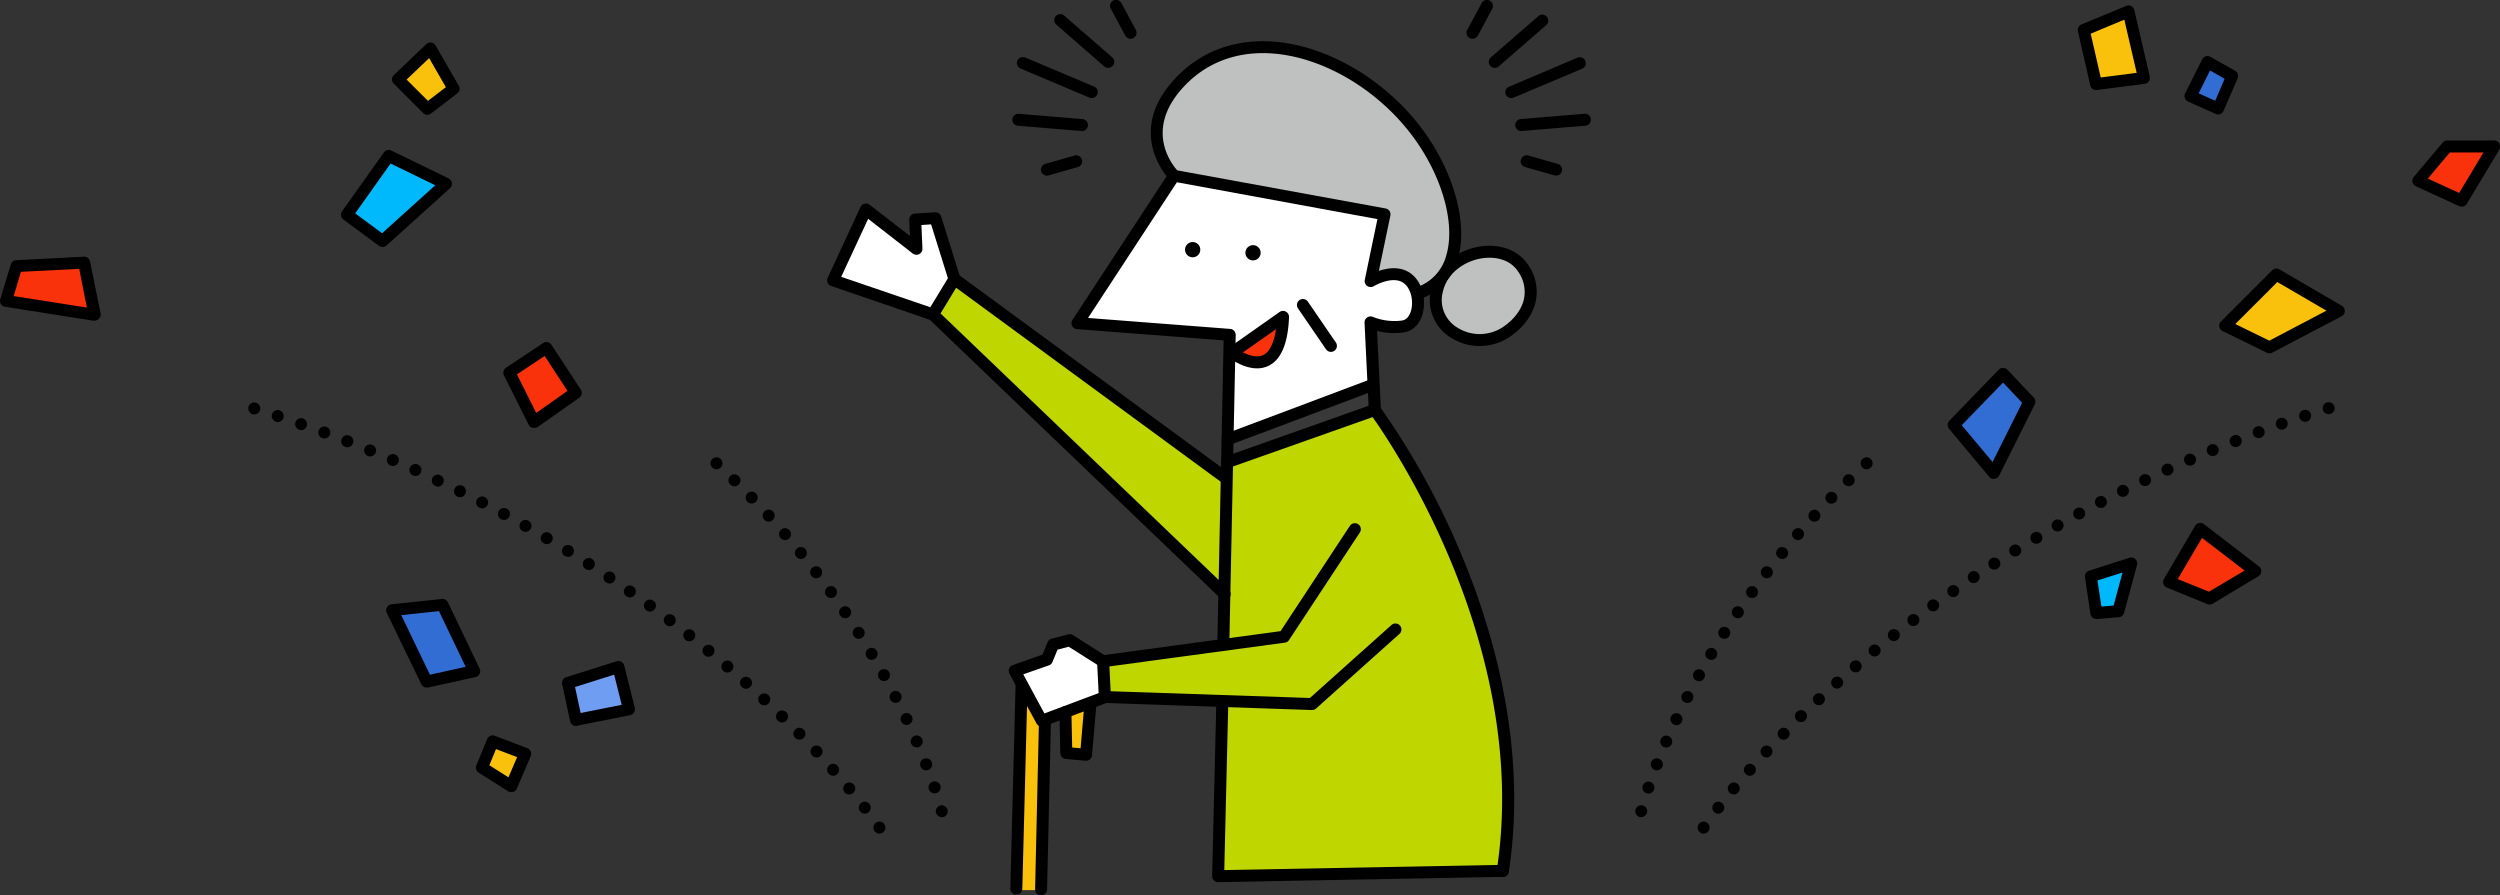 <svg xmlns="http://www.w3.org/2000/svg" viewBox="0 0 709.84 254.23"><rect x="0" y="0" width="709.84" height="254.23" fill="#333333" stroke="none"/><defs><style>.cls-1{fill:#f9320c;}.cls-2{fill:#f9c00c;}.cls-3{fill:#316dd2;}.cls-4{fill:#00b9fc;}.cls-5{fill:#bfc0c0;}.cls-6{fill:#fff;}.cls-7{fill:#bfd600;}.cls-8{fill:#39393a;}.cls-9{fill:#6f9df2;}</style></defs><title>アセット 7</title><g id="レイヤー_2" data-name="レイヤー 2"><g id="guide"><g id="_グループ_" data-name="&lt;グループ&gt;"><polygon class="cls-1" points="708.14 41.58 698.91 56.96 686.61 51.32 694.81 41.58 708.14 41.58"/><polygon class="cls-2" points="664.07 88.26 644.36 98.6 631.81 92.45 646.34 77.92 664.07 88.26"/><polygon class="cls-1" points="640.34 162.13 627.34 169.94 615.89 165.25 624.73 150.16 640.34 162.13"/><polygon class="cls-3" points="633.81 21.59 629.86 30.81 621.96 27.3 626.78 17.64 633.81 21.59"/><polygon class="cls-2" points="604.37 3.24 608.76 22.11 595.15 23.87 591.64 8.51 604.37 3.24"/><polygon class="cls-4" points="605.1 159.99 601.46 173.52 595.21 174.04 593.65 163.64 605.1 159.99"/><polygon class="cls-3" points="568.75 106.16 576.21 114.06 566.11 134.25 554.7 120.64 568.75 106.16"/><path class="cls-5" d="M432.31,75.9c4.68,6.73,1.88,13.93-4.59,18.33-8.81,6-22.2-.36-19.73-11.63S426.67,67.79,432.31,75.9Z"/><path class="cls-5" d="M402.42,37.64c12.57,16.83,15.89,40,.35,45.53l-.48.12a7.88,7.88,0,0,0-2.32-4c-4.09-3.6-10.8.47-10.8.47l3.94-19L333.35,49.87s-11.76-11.63,1-25.91C352.72,3.52,385.68,15.23,402.42,37.64Z"/><path class="cls-6" d="M348.54,124.76l.62-29.68-43.23-3.33,27.42-41.88L393.11,60.8l-3.94,19s6.71-4.07,10.8-.47a7.88,7.88,0,0,1,2.32,4c1,4-.32,8.76-3.88,9.34a18.08,18.08,0,0,1-9.23-1.08l.86,17.71h-.27Zm1.31-24.62S363.49,110.85,364.3,90Z"/><path class="cls-7" d="M390.39,116.41s46.84,62,36.32,130.86l-80.84,1.51,1.19-49.47V199l-33.39-1.12-.5-10.18,34.19-4.62,0-.23.3-14.31.68-32.87.1-4.72h.66l41.21-14.58Z"/><polygon class="cls-8" points="390.04 109.26 390.39 116.41 390.29 116.42 349.08 131 348.42 130.99 348.54 124.76 389.77 109.27 390.04 109.26"/><path class="cls-1" d="M349.85,100.14,364.3,90C363.49,110.85,349.85,100.14,349.85,100.14Z"/><polygon class="cls-7" points="348.32 135.71 347.64 168.58 264.88 89.29 270.99 79.23 348 135.7 348.32 135.71"/><polygon class="cls-6" points="313.18 187.74 313.68 197.92 309.45 199.51 302.49 202.12 295.81 204.62 288.11 190.47 297.3 187.24 299.04 183.02 303.75 181.78 313.18 187.74"/><polygon class="cls-2" points="295.81 204.62 289.36 194.97 288.84 252.75 295.93 252.75 295.81 204.62"/><polygon class="cls-2" points="309.45 199.51 309.6 199.9 308.36 214.3 302.76 213.8 302.51 202.17 302.49 202.12 309.45 199.51"/><polygon class="cls-6" points="265.6 61.99 270.99 79.23 264.88 89.29 236.51 79.59 245.85 59.48 260.21 70.61 259.85 62.35 265.6 61.99"/><polygon class="cls-9" points="175.58 189.39 178.59 201.44 163.54 204.45 161.28 193.91 175.58 189.39"/><polygon class="cls-1" points="155.11 98.7 163.45 111.43 151.6 119.77 144.58 105.72 155.11 98.7"/><polygon class="cls-2" points="149.09 214.01 145.15 223.21 136.83 217.95 139.89 210.51 149.09 214.01"/><polygon class="cls-3" points="125.65 171.7 134.68 190.52 121.13 193.53 111.35 173.21 125.65 171.7"/><polygon class="cls-2" points="122.23 13.77 128.82 25.18 121.36 30.88 113.02 22.54 122.23 13.77"/><polygon class="cls-4" points="126.59 52.18 108.59 68.41 98.5 60.95 110.35 44.27 126.59 52.18"/><polygon class="cls-1" points="23.86 74.59 26.82 89.36 1.7 85.42 4.65 75.57 23.86 74.59"/></g><path d="M310,27.85a1.72,1.72,0,0,1-.66-.13l-19.55-8.25a1.7,1.7,0,1,1,1.32-3.14l19.56,8.26a1.7,1.7,0,0,1-.67,3.26Z"/><path d="M314.66,19.28a1.7,1.7,0,0,1-1.12-.42L299.93,7a1.7,1.7,0,0,1,2.23-2.57l13.61,11.83a1.7,1.7,0,0,1-1.11,3Z"/><path d="M321,11a1.7,1.7,0,0,1-1.5-.89l-4.11-7.64a1.7,1.7,0,1,1,3-1.62l4.11,7.64a1.7,1.7,0,0,1-.69,2.31A1.76,1.76,0,0,1,321,11Z"/><path d="M307.1,37.2H307l-18-1.5a1.7,1.7,0,0,1,.28-3.39l18,1.5a1.7,1.7,0,0,1-.14,3.4Z"/><path d="M297.27,49.87a1.7,1.7,0,0,1-.46-3.34l8.34-2.38a1.7,1.7,0,0,1,.93,3.27l-8.34,2.38A1.53,1.53,0,0,1,297.27,49.87Z"/><path d="M429.12,27.85a1.71,1.71,0,0,1-1.57-1,1.69,1.69,0,0,1,.91-2.22L448,16.33a1.71,1.71,0,0,1,1.33,3.14l-19.56,8.25A1.69,1.69,0,0,1,429.12,27.85Z"/><path d="M424.43,19.28a1.67,1.67,0,0,1-1.28-.59,1.7,1.7,0,0,1,.16-2.4L436.93,4.46A1.7,1.7,0,0,1,439.16,7L425.54,18.86A1.67,1.67,0,0,1,424.43,19.28Z"/><path d="M418.09,11a1.83,1.83,0,0,1-.81-.2,1.72,1.72,0,0,1-.69-2.31L420.7.89a1.7,1.7,0,1,1,3,1.62l-4.11,7.64A1.71,1.71,0,0,1,418.09,11Z"/><path d="M432,37.2a1.7,1.7,0,0,1-.14-3.4l18-1.5a1.7,1.7,0,0,1,.29,3.39l-18,1.5Z"/><path d="M441.81,49.87a1.47,1.47,0,0,1-.46-.07L433,47.42a1.7,1.7,0,0,1,.94-3.27l8.34,2.38a1.7,1.7,0,0,1-.47,3.34Z"/><path d="M151.61,121.47a2,2,0,0,1-.42,0,1.7,1.7,0,0,1-1.1-.89l-7-14a1.71,1.71,0,0,1,.58-2.17l10.54-7a1.7,1.7,0,0,1,2.36.48l8.34,12.73a1.7,1.7,0,0,1-.44,2.32l-11.85,8.34A1.75,1.75,0,0,1,151.61,121.47Zm-4.83-15.16,5.47,10.93,8.88-6.25-6.49-9.92Z"/><path d="M108.59,70.12a1.74,1.74,0,0,1-1-.33L97.49,62.32A1.71,1.71,0,0,1,97.11,60L109,43.29a1.72,1.72,0,0,1,2.13-.54l16.24,7.9a1.7,1.7,0,0,1,.4,2.79l-18,16.24A1.7,1.7,0,0,1,108.59,70.12Zm-7.74-9.54,7.64,5.64L123.58,52.6,110.9,46.44Z"/><path d="M121.36,32.59a1.69,1.69,0,0,1-1.2-.5l-8.34-8.34a1.69,1.69,0,0,1,0-2.43l9.22-8.78a1.66,1.66,0,0,1,1.41-.45,1.68,1.68,0,0,1,1.23.83l6.58,11.41a1.69,1.69,0,0,1-.44,2.2l-7.46,5.71A1.71,1.71,0,0,1,121.36,32.59Zm-5.91-10,6.06,6.05,5.09-3.89-4.75-8.25Z"/><path d="M595.15,25.57a1.69,1.69,0,0,1-1.65-1.32L590,8.89a1.7,1.7,0,0,1,1-1.95l12.73-5.27a1.7,1.7,0,0,1,1.43.06A1.74,1.74,0,0,1,606,2.86l4.39,18.87a1.77,1.77,0,0,1-.26,1.36,1.73,1.73,0,0,1-1.18.71l-13.61,1.76Zm-1.53-16L596.47,22l10.21-1.32L603.17,5.58Z"/><path d="M629.86,32.51a1.68,1.68,0,0,1-.69-.15l-7.9-3.51a1.72,1.72,0,0,1-.91-1,1.67,1.67,0,0,1,.08-1.33l4.83-9.66a1.7,1.7,0,0,1,2.35-.72l7,3.95a1.7,1.7,0,0,1,.73,2.15l-4,9.22a1.62,1.62,0,0,1-.94.91A1.67,1.67,0,0,1,629.86,32.51Zm-5.58-6,4.7,2.09,2.67-6.23L627.51,20Z"/><path d="M566.12,136a1.7,1.7,0,0,1-1.3-.6L553.4,121.74a1.7,1.7,0,0,1,.09-2.28l14-14.48a1.7,1.7,0,0,1,1.22-.52h0A1.73,1.73,0,0,1,570,105l7.46,7.9a1.69,1.69,0,0,1,.28,1.92L567.64,135a1.67,1.67,0,0,1-1.32.93ZM557,120.73l8.76,10.45,8.4-16.81-5.42-5.75Z"/><path d="M644.37,100.31a1.66,1.66,0,0,1-.75-.18L631.06,94a1.69,1.69,0,0,1-.45-2.72l14.53-14.53a1.69,1.69,0,0,1,2.06-.27l17.73,10.34a1.73,1.73,0,0,1,.84,1.51,1.69,1.69,0,0,1-.91,1.47l-19.7,10.34A1.72,1.72,0,0,1,644.37,100.31ZM634.69,92l9.65,4.73,16.22-8.52-13.95-8.13Z"/><path d="M26.82,91.07l-.26,0L1.44,87.11A1.71,1.71,0,0,1,.07,84.94l3-9.85a1.68,1.68,0,0,1,1.54-1.21l19.21-1a1.7,1.7,0,0,1,1.75,1.37l3,14.77a1.71,1.71,0,0,1-1.67,2Zm-22.93-7,20.78,3.26-2.18-11-16.55.85Z"/><path d="M465.62,232a1.7,1.7,0,0,1-1.25-2.05h0a1.71,1.71,0,0,1,2.05-1.26h0a1.7,1.7,0,0,1,1.25,2h0A1.7,1.7,0,0,1,466,232h0A1.9,1.9,0,0,1,465.62,232Zm1.89-6.76a1.71,1.71,0,0,1-1.07-2.16h0a1.69,1.69,0,0,1,2.15-1.06h0a1.7,1.7,0,0,1,1.07,2.15h0a1.7,1.7,0,0,1-1.61,1.16h0A1.7,1.7,0,0,1,467.51,225.2Zm2.32-6.61a1.71,1.71,0,0,1-1-2.2h0a1.7,1.7,0,0,1,2.2-1h0a1.69,1.69,0,0,1,1,2.2h0a1.69,1.69,0,0,1-1.58,1.08h0A1.88,1.88,0,0,1,469.83,218.59Zm2.6-6.51a1.69,1.69,0,0,1-.88-2.23h0a1.69,1.69,0,0,1,2.23-.89h0a1.71,1.71,0,0,1,.89,2.24h0a1.71,1.71,0,0,1-1.56,1h0A1.63,1.63,0,0,1,472.43,212.08Zm2.84-6.4a1.71,1.71,0,0,1-.81-2.27h0a1.71,1.71,0,0,1,2.27-.8h0a1.69,1.69,0,0,1,.8,2.26h0a1.68,1.68,0,0,1-1.53,1h0A1.72,1.72,0,0,1,475.27,205.68Zm3.06-6.3a1.7,1.7,0,0,1-.74-2.29h0a1.7,1.7,0,0,1,2.29-.74h0a1.7,1.7,0,0,1,.74,2.29h0a1.72,1.72,0,0,1-1.52.93h0A1.62,1.62,0,0,1,478.33,199.38Zm3.25-6.2a1.7,1.7,0,0,1-.66-2.31h0a1.69,1.69,0,0,1,2.31-.66h0a1.69,1.69,0,0,1,.66,2.31h0a1.69,1.69,0,0,1-1.48.87h0A1.76,1.76,0,0,1,481.58,193.18Zm3.45-6.1a1.7,1.7,0,0,1-.59-2.33h0a1.72,1.72,0,0,1,2.34-.59h0a1.7,1.7,0,0,1,.58,2.33h0a1.67,1.67,0,0,1-1.46.83h0A1.66,1.66,0,0,1,485,187.08Zm3.64-6a1.7,1.7,0,0,1-.52-2.35h0a1.71,1.71,0,0,1,2.35-.52h0a1.71,1.71,0,0,1,.52,2.35h0a1.72,1.72,0,0,1-1.44.79h0A1.69,1.69,0,0,1,488.67,181.1Zm3.81-5.88a1.69,1.69,0,0,1-.45-2.36h0a1.7,1.7,0,0,1,2.36-.44h0a1.69,1.69,0,0,1,.45,2.36h0a1.7,1.7,0,0,1-1.41.74h0A1.67,1.67,0,0,1,492.48,175.22Zm4-5.75a1.71,1.71,0,0,1-.38-2.38h0a1.69,1.69,0,0,1,2.37-.37h0a1.7,1.7,0,0,1,.38,2.37h0a1.69,1.69,0,0,1-1.38.7h0A1.7,1.7,0,0,1,496.46,169.47Zm4.15-5.64a1.71,1.71,0,0,1-.31-2.39h0a1.71,1.71,0,0,1,2.39-.31h0a1.71,1.71,0,0,1,.31,2.39h0a1.72,1.72,0,0,1-1.35.66h0A1.69,1.69,0,0,1,500.61,163.83Zm4.31-5.52a1.71,1.71,0,0,1-.24-2.39h0a1.7,1.7,0,0,1,2.39-.24h0a1.7,1.7,0,0,1,.25,2.39h0a1.72,1.72,0,0,1-1.32.63h0A1.71,1.71,0,0,1,504.92,158.31Zm4.47-5.39a1.7,1.7,0,0,1-.17-2.4h0a1.71,1.71,0,0,1,2.4-.17h0a1.72,1.72,0,0,1,.17,2.4h0a1.7,1.7,0,0,1-1.29.59h0A1.69,1.69,0,0,1,509.39,152.92Zm4.62-5.26a1.7,1.7,0,0,1-.11-2.4h0a1.69,1.69,0,0,1,2.4-.1h0a1.69,1.69,0,0,1,.1,2.4h0a1.7,1.7,0,0,1-1.25.55h0A1.7,1.7,0,0,1,514,147.66Zm4.77-5.12a1.7,1.7,0,0,1,0-2.41h0a1.69,1.69,0,0,1,2.4,0h0a1.7,1.7,0,0,1,0,2.4h0A1.71,1.71,0,0,1,520,143h0A1.66,1.66,0,0,1,518.78,142.54Zm4.9-5a1.69,1.69,0,0,1,0-2.4h0a1.69,1.69,0,0,1,2.4,0h0a1.69,1.69,0,0,1,0,2.4h0a1.69,1.69,0,0,1-1.19.49h0A1.71,1.71,0,0,1,523.68,137.54Zm5.05-4.85a1.69,1.69,0,0,1,.09-2.4h0a1.69,1.69,0,0,1,2.4.09h0a1.69,1.69,0,0,1-.09,2.4h0a1.71,1.71,0,0,1-1.16.45h0A1.69,1.69,0,0,1,528.73,132.69Z"/><path d="M482.77,236.4a1.69,1.69,0,0,1-.47-2.35h0a1.7,1.7,0,0,1,2.35-.48h0a1.7,1.7,0,0,1,.48,2.36h0a1.71,1.71,0,0,1-1.42.76h0A1.65,1.65,0,0,1,482.77,236.4Zm4.07-5.73a1.69,1.69,0,0,1-.3-2.38h0a1.68,1.68,0,0,1,2.38-.3h0a1.69,1.69,0,0,1,.3,2.38h0a1.7,1.7,0,0,1-1.34.66h0A1.66,1.66,0,0,1,486.84,230.67Zm4.35-5.49a1.7,1.7,0,0,1-.21-2.4h0a1.7,1.7,0,0,1,2.39-.21h0a1.7,1.7,0,0,1,.22,2.39h0a1.68,1.68,0,0,1-1.31.61h0A1.73,1.73,0,0,1,491.19,225.18Zm4.54-5.34a1.7,1.7,0,0,1-.15-2.4h0a1.7,1.7,0,0,1,2.4-.15h0a1.71,1.71,0,0,1,.15,2.4h0a1.71,1.71,0,0,1-1.28.57h0A1.7,1.7,0,0,1,495.73,219.84Zm4.68-5.22a1.69,1.69,0,0,1-.08-2.4h0a1.7,1.7,0,0,1,2.4-.08h0a1.69,1.69,0,0,1,.08,2.4h0a1.68,1.68,0,0,1-1.24.54h0A1.68,1.68,0,0,1,500.41,214.62Zm4.82-5.08a1.71,1.71,0,0,1,0-2.41h0a1.71,1.71,0,0,1,2.41,0h0a1.69,1.69,0,0,1,0,2.4h0a1.68,1.68,0,0,1-1.21.51h0A1.7,1.7,0,0,1,505.23,209.54Zm4.93-5a1.71,1.71,0,0,1,0-2.41h0a1.71,1.71,0,0,1,2.41,0h0a1.71,1.71,0,0,1,0,2.41h0a1.72,1.72,0,0,1-1.19.48h0A1.7,1.7,0,0,1,510.16,204.57Zm5.05-4.86a1.69,1.69,0,0,1,.09-2.4h0a1.69,1.69,0,0,1,2.4.08h0a1.69,1.69,0,0,1-.09,2.4h0a1.68,1.68,0,0,1-1.16.46h0A1.68,1.68,0,0,1,515.21,199.71Zm5.15-4.74a1.72,1.72,0,0,1,.14-2.41h0a1.71,1.71,0,0,1,2.4.14h0a1.7,1.7,0,0,1-.14,2.4h0a1.69,1.69,0,0,1-1.13.44h0A1.73,1.73,0,0,1,520.36,195Zm5.25-4.64a1.7,1.7,0,0,1,.19-2.39h0a1.7,1.7,0,0,1,2.4.19h0a1.7,1.7,0,0,1-.19,2.39h0a1.65,1.65,0,0,1-1.1.41h0A1.7,1.7,0,0,1,525.61,190.33Zm5.35-4.52a1.69,1.69,0,0,1,.24-2.39h0a1.7,1.7,0,0,1,2.39.24h0a1.69,1.69,0,0,1-.24,2.39h0a1.67,1.67,0,0,1-1.07.38h0A1.7,1.7,0,0,1,531,185.81Zm5.44-4.41a1.7,1.7,0,0,1,.29-2.39h0a1.69,1.69,0,0,1,2.38.29h0a1.71,1.71,0,0,1-.28,2.39h0a1.73,1.73,0,0,1-1,.36h0A1.68,1.68,0,0,1,536.4,181.4Zm5.52-4.3a1.7,1.7,0,0,1,.34-2.38h0a1.7,1.7,0,0,1,2.38.33h0a1.71,1.71,0,0,1-.33,2.38h0a1.73,1.73,0,0,1-1,.35h0A1.73,1.73,0,0,1,541.92,177.1Zm5.61-4.19a1.7,1.7,0,0,1,.38-2.37h0a1.69,1.69,0,0,1,2.37.38h0a1.69,1.69,0,0,1-.37,2.37h0a1.68,1.68,0,0,1-1,.32h0A1.69,1.69,0,0,1,547.53,172.91Zm5.69-4.08a1.7,1.7,0,0,1,.42-2.37h0a1.7,1.7,0,0,1,2.36.43h0a1.69,1.69,0,0,1-.42,2.36h0a1.69,1.69,0,0,1-1,.31h0A1.71,1.71,0,0,1,553.22,168.83Zm5.77-4a1.7,1.7,0,0,1,.47-2.36h0a1.69,1.69,0,0,1,2.35.47h0a1.69,1.69,0,0,1-.46,2.36h0a1.74,1.74,0,0,1-1,.29h0A1.68,1.68,0,0,1,559,164.86Zm5.84-3.86a1.7,1.7,0,0,1,.51-2.35h0a1.69,1.69,0,0,1,2.35.52h0a1.69,1.69,0,0,1-.51,2.34h0a1.64,1.64,0,0,1-.92.27h0A1.68,1.68,0,0,1,564.83,161Zm5.91-3.75a1.7,1.7,0,0,1,.56-2.34h0a1.71,1.71,0,0,1,2.34.56h0a1.7,1.7,0,0,1-.56,2.34h0a1.72,1.72,0,0,1-.89.25h0A1.7,1.7,0,0,1,570.74,157.25Zm6-3.64a1.68,1.68,0,0,1,.6-2.32h0a1.7,1.7,0,0,1,2.33.6h0a1.7,1.7,0,0,1-.6,2.33h0a1.79,1.79,0,0,1-.86.23h0A1.71,1.71,0,0,1,576.72,153.61Zm6-3.52a1.71,1.71,0,0,1,.64-2.32h0a1.71,1.71,0,0,1,2.32.64h0a1.7,1.7,0,0,1-.65,2.32h0a1.66,1.66,0,0,1-.83.22h0A1.7,1.7,0,0,1,582.77,150.09Zm6.11-3.42a1.69,1.69,0,0,1,.69-2.3h0a1.7,1.7,0,0,1,2.31.69h0a1.7,1.7,0,0,1-.68,2.3h0a1.65,1.65,0,0,1-.81.2h0A1.69,1.69,0,0,1,588.88,146.67Zm6.17-3.3a1.7,1.7,0,0,1,.73-2.29h0a1.7,1.7,0,0,1,2.29.73h0a1.7,1.7,0,0,1-.73,2.29h0a1.66,1.66,0,0,1-.78.19h0A1.71,1.71,0,0,1,595.05,143.37Zm6.23-3.19a1.71,1.71,0,0,1,.77-2.28h0a1.71,1.71,0,0,1,2.28.77h0a1.71,1.71,0,0,1-.77,2.28h0a1.69,1.69,0,0,1-.75.18h0A1.71,1.71,0,0,1,601.28,140.18Zm6.29-3.08a1.7,1.7,0,0,1,.81-2.26h0a1.7,1.7,0,0,1,2.26.81h0a1.7,1.7,0,0,1-.81,2.26h0a1.69,1.69,0,0,1-.72.17h0A1.7,1.7,0,0,1,607.57,137.1Zm6.34-3a1.69,1.69,0,0,1,.85-2.25h0a1.7,1.7,0,0,1,2.25.85h0a1.71,1.71,0,0,1-.85,2.25h0a1.76,1.76,0,0,1-.7.15h0A1.69,1.69,0,0,1,613.91,134.14Zm6.39-2.86a1.7,1.7,0,0,1,.89-2.23h0a1.7,1.7,0,0,1,2.23.89h0a1.7,1.7,0,0,1-.88,2.23h0a1.63,1.63,0,0,1-.68.14h0A1.69,1.69,0,0,1,620.3,131.28Zm6.44-2.74a1.69,1.69,0,0,1,.93-2.21h0a1.7,1.7,0,0,1,2.22.92h0a1.71,1.71,0,0,1-.93,2.22h0a1.64,1.64,0,0,1-.65.13h0A1.7,1.7,0,0,1,626.74,128.54Zm6.49-2.63a1.7,1.7,0,0,1,1-2.2h0a1.69,1.69,0,0,1,2.2,1h0a1.69,1.69,0,0,1-1,2.2h0a1.67,1.67,0,0,1-.62.12h0A1.7,1.7,0,0,1,633.23,125.91Zm6.53-2.51a1.7,1.7,0,0,1,1-2.19h0a1.7,1.7,0,0,1,2.19,1h0a1.71,1.71,0,0,1-1,2.19h0a1.71,1.71,0,0,1-.59.11h0A1.7,1.7,0,0,1,639.76,123.4Zm6.57-2.41a1.7,1.7,0,0,1,1-2.17h0a1.71,1.71,0,0,1,2.17,1h0a1.71,1.71,0,0,1-1,2.17h0a1.62,1.62,0,0,1-.56.1h0A1.71,1.71,0,0,1,646.33,121Zm6.61-2.29a1.71,1.71,0,0,1,1.08-2.15h0a1.7,1.7,0,0,1,2.15,1.07h0a1.71,1.71,0,0,1-1.08,2.15h0a1.64,1.64,0,0,1-.53.09h0A1.71,1.71,0,0,1,652.94,118.7Zm6.65-2.19a1.7,1.7,0,0,1,1.11-2.13h0a1.71,1.71,0,0,1,2.14,1.11h0a1.7,1.7,0,0,1-1.11,2.13h0a1.55,1.55,0,0,1-.51.08h0A1.7,1.7,0,0,1,659.59,116.51Z"/><path d="M265.74,230.7a1.7,1.7,0,0,1,1.25-2h0a1.69,1.69,0,0,1,2.05,1.26h0a1.7,1.7,0,0,1-1.25,2.05h0a1.9,1.9,0,0,1-.4,0h0A1.7,1.7,0,0,1,265.74,230.7Zm-2-6.57a1.69,1.69,0,0,1,1.06-2.15h0A1.7,1.7,0,0,1,267,223h0a1.71,1.71,0,0,1-1.07,2.16h0a1.7,1.7,0,0,1-.54.09h0A1.7,1.7,0,0,1,263.75,224.13Zm-2.37-6.51h0a1.69,1.69,0,0,1,1-2.2h0a1.7,1.7,0,0,1,2.2,1h0a1.71,1.71,0,0,1-1,2.2h0a1.88,1.88,0,0,1-.62.11h0A1.69,1.69,0,0,1,261.38,217.62Zm-2.64-6.42a1.71,1.71,0,0,1,.89-2.24h0a1.69,1.69,0,0,1,2.23.89h0a1.69,1.69,0,0,1-.88,2.23h0a1.63,1.63,0,0,1-.68.14h0A1.71,1.71,0,0,1,258.74,211.2Zm-2.87-6.33a1.7,1.7,0,0,1,.81-2.26h0a1.71,1.71,0,0,1,2.27.8h0a1.71,1.71,0,0,1-.81,2.27h0a1.72,1.72,0,0,1-.73.16h0A1.72,1.72,0,0,1,255.87,204.87Zm-3.08-6.23a1.7,1.7,0,0,1,.74-2.29h0a1.7,1.7,0,0,1,2.29.74h0a1.7,1.7,0,0,1-.74,2.29h0a1.79,1.79,0,0,1-.77.19h0A1.72,1.72,0,0,1,252.79,198.64Zm-3.27-6.12h0a1.71,1.71,0,0,1,.66-2.32h0a1.71,1.71,0,0,1,2.32.67h0a1.7,1.7,0,0,1-.66,2.31h0a1.79,1.79,0,0,1-.83.21h0A1.68,1.68,0,0,1,249.52,192.52Zm-3.48-6a1.72,1.72,0,0,1,.59-2.34h0a1.7,1.7,0,0,1,2.33.59h0a1.69,1.69,0,0,1-.58,2.33h0a1.66,1.66,0,0,1-.87.24h0A1.71,1.71,0,0,1,246,186.5Zm-3.65-5.92a1.71,1.71,0,0,1,.52-2.35h0a1.71,1.71,0,0,1,2.35.52h0a1.71,1.71,0,0,1-.52,2.35h0a1.69,1.69,0,0,1-.91.27h0A1.72,1.72,0,0,1,242.39,180.58Zm-3.82-5.8a1.69,1.69,0,0,1,.45-2.36h0a1.7,1.7,0,0,1,2.36.44h0a1.7,1.7,0,0,1-.45,2.37h0a1.76,1.76,0,0,1-1,.29h0A1.7,1.7,0,0,1,238.57,174.78Zm-4-5.69a1.71,1.71,0,0,1,.38-2.38h0a1.71,1.71,0,0,1,2.38.38h0a1.71,1.71,0,0,1-.38,2.38h0a1.7,1.7,0,0,1-1,.32h0A1.69,1.69,0,0,1,234.57,169.09Zm-4.16-5.57h0a1.71,1.71,0,0,1,.31-2.39h0a1.71,1.71,0,0,1,2.39.31h0a1.71,1.71,0,0,1-.31,2.39h0a1.69,1.69,0,0,1-1,.35h0A1.72,1.72,0,0,1,230.41,163.52Zm-4.32-5.45a1.71,1.71,0,0,1,.24-2.39h0a1.7,1.7,0,0,1,2.4.24h0a1.71,1.71,0,0,1-.24,2.39h0a1.71,1.71,0,0,1-1.08.39h0A1.72,1.72,0,0,1,226.09,158.07Zm-4.47-5.32a1.71,1.71,0,0,1,.17-2.4h0a1.71,1.71,0,0,1,2.4.18h0a1.68,1.68,0,0,1-.17,2.39h0a1.69,1.69,0,0,1-1.11.42h0A1.7,1.7,0,0,1,221.62,152.75ZM217,147.56a1.7,1.7,0,0,1,.1-2.4h0a1.71,1.71,0,0,1,2.41.1h0a1.7,1.7,0,0,1-.11,2.4h0a1.7,1.7,0,0,1-1.15.45h0A1.7,1.7,0,0,1,217,147.56Zm-4.77-5.06a1.71,1.71,0,0,1,0-2.41h0a1.7,1.7,0,0,1,2.4,0h0a1.69,1.69,0,0,1,0,2.4h0a1.72,1.72,0,0,1-1.19.48h0A1.7,1.7,0,0,1,212.23,142.5Zm-4.9-4.93h0a1.7,1.7,0,0,1,0-2.4h0a1.71,1.71,0,0,1,2.41,0h0a1.69,1.69,0,0,1,0,2.4h0a1.71,1.71,0,0,1-1.22.52h0A1.69,1.69,0,0,1,207.33,137.57Zm-5.05-4.78h0a1.69,1.69,0,0,1-.09-2.4h0a1.69,1.69,0,0,1,2.4-.09h0a1.7,1.7,0,0,1,.1,2.4h0a1.74,1.74,0,0,1-1.26.55h0A1.7,1.7,0,0,1,202.28,132.79Z"/><path d="M248.28,235.93h0a1.7,1.7,0,0,1,.48-2.36h0a1.69,1.69,0,0,1,2.35.48h0a1.69,1.69,0,0,1-.47,2.35h0a1.65,1.65,0,0,1-.94.29h0A1.71,1.71,0,0,1,248.28,235.93Zm-4.09-5.56a1.69,1.69,0,0,1,.3-2.38h0a1.68,1.68,0,0,1,2.38.3h0a1.69,1.69,0,0,1-.29,2.38h0a1.71,1.71,0,0,1-1.05.36h0A1.7,1.7,0,0,1,244.19,230.37Zm-4.37-5.4a1.71,1.71,0,0,1,.22-2.4h0a1.69,1.69,0,0,1,2.39.22h0a1.69,1.69,0,0,1-.21,2.39h0a1.73,1.73,0,0,1-1.09.39h0A1.7,1.7,0,0,1,239.82,225Zm-4.54-5.28a1.7,1.7,0,0,1,.15-2.4h0a1.7,1.7,0,0,1,2.4.15h0a1.68,1.68,0,0,1-.15,2.39h0a1.66,1.66,0,0,1-1.12.43h0A1.71,1.71,0,0,1,235.28,219.69Zm-4.68-5.15a1.69,1.69,0,0,1,.08-2.4h0a1.69,1.69,0,0,1,2.4.08h0a1.69,1.69,0,0,1-.08,2.4h0a1.68,1.68,0,0,1-1.16.46h0A1.67,1.67,0,0,1,230.6,214.54Zm-4.82-5h0a1.69,1.69,0,0,1,0-2.4h0a1.71,1.71,0,0,1,2.41,0h0a1.71,1.71,0,0,1,0,2.41h0A1.7,1.7,0,0,1,227,210h0A1.68,1.68,0,0,1,225.78,209.51Zm-4.94-4.91h0a1.71,1.71,0,0,1,0-2.41h0a1.71,1.71,0,0,1,2.41,0h0a1.71,1.71,0,0,1,0,2.41h0a1.7,1.7,0,0,1-1.22.51h0A1.7,1.7,0,0,1,220.84,204.6Zm-5-4.81a1.69,1.69,0,0,1-.09-2.4h0a1.7,1.7,0,0,1,2.4-.08h0a1.7,1.7,0,0,1,.08,2.4h0a1.68,1.68,0,0,1-1.24.54h0A1.68,1.68,0,0,1,215.8,199.79Zm-5.15-4.69h0a1.7,1.7,0,0,1-.14-2.4h0a1.7,1.7,0,0,1,2.4-.13h0a1.7,1.7,0,0,1,.14,2.4h0a1.72,1.72,0,0,1-1.27.56h0A1.68,1.68,0,0,1,210.65,195.1Zm-5.25-4.58a1.71,1.71,0,0,1-.19-2.4h0a1.71,1.71,0,0,1,2.4-.18h0a1.7,1.7,0,0,1,.19,2.39h0a1.7,1.7,0,0,1-1.3.6h0A1.65,1.65,0,0,1,205.4,190.52Zm-5.34-4.47h0a1.7,1.7,0,0,1-.24-2.39h0a1.69,1.69,0,0,1,2.39-.24h0a1.7,1.7,0,0,1,.24,2.39h0a1.72,1.72,0,0,1-1.32.63h0A1.66,1.66,0,0,1,200.06,186.05Zm-5.44-4.36a1.71,1.71,0,0,1-.28-2.39h0a1.69,1.69,0,0,1,2.39-.28h0a1.7,1.7,0,0,1,.28,2.38h0a1.68,1.68,0,0,1-1.34.65h0A1.76,1.76,0,0,1,194.62,181.69Zm-5.51-4.26a1.7,1.7,0,0,1-.34-2.38h0a1.69,1.69,0,0,1,2.38-.33h0a1.7,1.7,0,0,1,.34,2.38h0a1.73,1.73,0,0,1-1.36.68h0A1.68,1.68,0,0,1,189.11,177.43Zm-5.61-4.14a1.7,1.7,0,0,1-.38-2.37h0a1.7,1.7,0,0,1,2.38-.38h0a1.7,1.7,0,0,1,.38,2.37h0a1.69,1.69,0,0,1-1.38.7h0A1.68,1.68,0,0,1,183.5,173.29Zm-5.68-4a1.69,1.69,0,0,1-.42-2.36h0a1.71,1.71,0,0,1,2.37-.43h0a1.7,1.7,0,0,1,.42,2.37h0a1.71,1.71,0,0,1-1.4.73h0A1.69,1.69,0,0,1,177.82,169.25Zm-5.75-3.92h0a1.69,1.69,0,0,1-.46-2.36h0a1.69,1.69,0,0,1,2.35-.47h0a1.7,1.7,0,0,1,.47,2.36h0a1.7,1.7,0,0,1-1.41.76h0A1.7,1.7,0,0,1,172.07,165.33Zm-5.84-3.82a1.7,1.7,0,0,1-.51-2.35h0a1.7,1.7,0,0,1,2.35-.51h0a1.7,1.7,0,0,1,.51,2.35h0a1.68,1.68,0,0,1-1.43.78h0A1.64,1.64,0,0,1,166.23,161.51Zm-5.9-3.7a1.7,1.7,0,0,1-.56-2.34h0a1.7,1.7,0,0,1,2.34-.56h0a1.7,1.7,0,0,1,.56,2.34h0a1.7,1.7,0,0,1-1.45.81h0A1.72,1.72,0,0,1,160.33,157.81Zm-6-3.6a1.69,1.69,0,0,1-.6-2.32h0a1.7,1.7,0,0,1,2.33-.6h0a1.68,1.68,0,0,1,.6,2.32h0a1.7,1.7,0,0,1-1.47.84h0A1.7,1.7,0,0,1,154.36,154.21Zm-6-3.48h0a1.7,1.7,0,0,1-.65-2.31h0a1.7,1.7,0,0,1,2.32-.65h0a1.71,1.71,0,0,1,.64,2.32h0a1.7,1.7,0,0,1-1.48.86h0A1.73,1.73,0,0,1,148.32,150.73Zm-6.09-3.37a1.69,1.69,0,0,1-.69-2.3h0a1.69,1.69,0,0,1,2.3-.69h0a1.69,1.69,0,0,1,.69,2.3h0a1.7,1.7,0,0,1-1.5.89h0A1.64,1.64,0,0,1,142.23,147.36Zm-6.16-3.26h0a1.7,1.7,0,0,1-.73-2.29h0a1.7,1.7,0,0,1,2.29-.73h0a1.7,1.7,0,0,1,.73,2.29h0a1.71,1.71,0,0,1-1.51.92h0A1.66,1.66,0,0,1,136.07,144.1ZM129.85,141h0a1.7,1.7,0,0,1-.77-2.28h0a1.71,1.71,0,0,1,2.28-.77h0a1.71,1.71,0,0,1,.77,2.28h0a1.71,1.71,0,0,1-1.53.95h0A1.69,1.69,0,0,1,129.85,141Zm-6.27-3a1.7,1.7,0,0,1-.81-2.26h0a1.7,1.7,0,0,1,2.26-.81h0a1.7,1.7,0,0,1,.81,2.26h0a1.7,1.7,0,0,1-1.54,1h0A1.69,1.69,0,0,1,123.58,137.91ZM117.25,135a1.71,1.71,0,0,1-.85-2.25h0a1.7,1.7,0,0,1,2.25-.85h0a1.69,1.69,0,0,1,.85,2.25h0a1.69,1.69,0,0,1-1.55,1h0A1.76,1.76,0,0,1,117.25,135Zm-6.38-2.82a1.69,1.69,0,0,1-.88-2.23h0a1.7,1.7,0,0,1,2.23-.89h0a1.71,1.71,0,0,1,.89,2.24h0a1.7,1.7,0,0,1-1.56,1h0A1.63,1.63,0,0,1,110.87,132.17Zm-6.42-2.7a1.71,1.71,0,0,1-.93-2.22h0a1.7,1.7,0,0,1,2.22-.92h0a1.69,1.69,0,0,1,.93,2.21h0a1.71,1.71,0,0,1-1.57,1.06h0A1.64,1.64,0,0,1,104.45,129.47ZM98,126.88a1.7,1.7,0,0,1-1-2.2h0a1.71,1.71,0,0,1,2.21-1h0a1.7,1.7,0,0,1,1,2.2h0A1.69,1.69,0,0,1,98.6,127h0A1.67,1.67,0,0,1,98,126.88Zm-6.51-2.48a1.72,1.72,0,0,1-1-2.19h0a1.71,1.71,0,0,1,2.19-1h0a1.7,1.7,0,0,1,1,2.19h0a1.7,1.7,0,0,1-1.59,1.11h0A1.71,1.71,0,0,1,91.47,124.4ZM84.91,122h0a1.7,1.7,0,0,1-1-2.17h0a1.71,1.71,0,0,1,2.17-1h0a1.71,1.71,0,0,1,1,2.17h0a1.7,1.7,0,0,1-1.6,1.14h0A1.63,1.63,0,0,1,84.91,122Zm-6.59-2.26h0a1.7,1.7,0,0,1-1.08-2.15h0a1.7,1.7,0,0,1,2.15-1.07h0a1.71,1.71,0,0,1,1.08,2.15h0a1.71,1.71,0,0,1-1.62,1.16h0A1.6,1.6,0,0,1,78.32,119.77Zm-6.64-2.15a1.7,1.7,0,0,1-1.11-2.13h0a1.71,1.71,0,0,1,2.14-1.11h0a1.7,1.7,0,0,1,1.11,2.13h0a1.7,1.7,0,0,1-1.63,1.19h0A1.55,1.55,0,0,1,71.68,117.62Z"/><path d="M627.34,171.64a1.56,1.56,0,0,1-.64-.13l-11.45-4.68a1.7,1.7,0,0,1-.83-2.43l8.85-15.1a1.68,1.68,0,0,1,1.14-.8,1.66,1.66,0,0,1,1.36.32l15.61,12a1.69,1.69,0,0,1-.16,2.81l-13,7.81A1.68,1.68,0,0,1,627.34,171.64Zm-9-7.22L627.2,168,637.33,162l-12.1-9.27Z"/><path d="M595.22,175.75a1.69,1.69,0,0,1-1.68-1.45L592,163.89a1.7,1.7,0,0,1,1.17-1.87l11.45-3.64a1.7,1.7,0,0,1,2.16,2.06L603.1,174a1.69,1.69,0,0,1-1.5,1.25l-6.24.52Zm.33-10.93,1.11,7.4,3.47-.29,2.52-9.37Z"/><path d="M121.13,195.23a1.7,1.7,0,0,1-1.53-1L109.82,174a1.7,1.7,0,0,1,1.35-2.43l14.3-1.5a1.68,1.68,0,0,1,1.71.95l9,18.82a1.65,1.65,0,0,1,0,1.47,1.69,1.69,0,0,1-1.16.92l-13.55,3A1.5,1.5,0,0,1,121.13,195.23Zm-7.2-20.58,8.15,16.93,10.14-2.25-7.58-15.81Z"/><path d="M163.54,206.15a1.71,1.71,0,0,1-1.66-1.34l-2.26-10.54a1.71,1.71,0,0,1,1.16-2l14.3-4.51a1.69,1.69,0,0,1,2.16,1.21l3,12a1.7,1.7,0,0,1-.22,1.32,1.67,1.67,0,0,1-1.1.76l-15.05,3A2,2,0,0,1,163.54,206.15Zm-.27-11.08,1.59,7.38,11.66-2.33-2.14-8.56Z"/><path d="M145.15,224.91a1.74,1.74,0,0,1-.91-.26l-8.32-5.26a1.69,1.69,0,0,1-.66-2.08l3.06-7.45a1.7,1.7,0,0,1,2.18-.94l9.2,3.5a1.71,1.71,0,0,1,1,2.26l-3.95,9.2a1.69,1.69,0,0,1-1.05,1A1.79,1.79,0,0,1,145.15,224.91Zm-6.2-7.63,5.42,3.43,2.46-5.74-6-2.28Z"/><path d="M698.91,58.66a1.78,1.78,0,0,1-.71-.15l-12.3-5.64A1.72,1.72,0,0,1,685,51.7a1.7,1.7,0,0,1,.36-1.47l8.2-9.74a1.71,1.71,0,0,1,1.3-.61h13.33a1.69,1.69,0,0,1,1.48.87,1.71,1.71,0,0,1,0,1.71l-9.23,15.38A1.7,1.7,0,0,1,698.91,58.66Zm-9.56-7.95,8.89,4.07,6.9-11.49H695.6Z"/><circle cx="338.64" cy="70.89" r="2.17"/><circle cx="355.78" cy="71.77" r="2.17"/><path d="M348.52,126.48a1.71,1.71,0,0,1-.6-3.3l41.25-15.5a1.7,1.7,0,0,1,1.2,3.18l-41.25,15.51A1.81,1.81,0,0,1,348.52,126.48Z"/><path d="M356.93,104.59c-4.11,0-7.93-3-8.13-3.11a1.69,1.69,0,0,1,.07-2.72l14.45-10.17A1.7,1.7,0,0,1,366,90.05c-.29,7.52-2.28,12.18-5.93,13.87A7.34,7.34,0,0,1,356.93,104.59Zm-4-4.53c1.7.87,4,1.58,5.72.77s3.09-3.38,3.65-7.36Zm-3.08.09h0Z"/><path d="M349.08,132.7a1.7,1.7,0,0,1-.56-3.3l41.2-14.58a1.7,1.7,0,0,1,1.14,3.21l-41.21,14.58A1.88,1.88,0,0,1,349.08,132.7Z"/><path d="M402.77,84.88a1.71,1.71,0,0,1-.57-3.31,13,13,0,0,0,8.42-8.95c2.73-9-1.11-22.65-9.56-34C390.87,25,374.83,15.78,360.21,15.12c-9.81-.43-18.31,3-24.55,10-11.53,12.86-1.53,23.14-1.1,23.57a1.7,1.7,0,0,1-2.4,2.42c-.13-.13-12.75-13,1-28.26,6.95-7.75,16.36-11.6,27.23-11.1,15.6.69,32.65,10.47,43.43,24.9,9,12.13,13.11,27,10.09,37a16.46,16.46,0,0,1-10.54,11.18A1.9,1.9,0,0,1,402.77,84.88Z"/><path d="M420.14,98.24a15.22,15.22,0,0,1-8.52-2.58,12.46,12.46,0,0,1-5.29-13.42c1.32-6,6.47-10.79,13.12-12.11,5.91-1.18,11.38.66,14.25,4.8a13.38,13.38,0,0,1,2.43,10.23c-.74,4-3.38,7.71-7.45,10.48h0A15.23,15.23,0,0,1,420.14,98.24Zm2.78-25.06a14.44,14.44,0,0,0-2.8.28c-4.05.81-9.22,3.78-10.47,9.5a9.07,9.07,0,0,0,3.87,9.88,11.89,11.89,0,0,0,13.25,0c3.31-2.24,5.44-5.19,6-8.28a9.94,9.94,0,0,0-1.88-7.67C429.26,74.49,426.33,73.18,422.92,73.18Zm4.81,21h0Z"/><path d="M345.87,250.48a1.71,1.71,0,0,1-1.7-1.74l1.19-49.47a1.7,1.7,0,0,1,3.4.08l-1.14,47.7,79.06-1.48a1.73,1.73,0,0,1,1.73,1.67,1.7,1.7,0,0,1-1.67,1.73l-80.83,1.51Z"/><path d="M426.71,249l-.26,0A1.71,1.71,0,0,1,425,247c10.29-67.31-35.53-128.95-36-129.57a1.69,1.69,0,0,1-.35-.94l-1.21-24.86A1.71,1.71,0,0,1,389.87,90a16.48,16.48,0,0,0,8.27,1c1.56-.26,2.23-1.85,2.5-2.78.68-2.37.2-5.86-1.79-7.61-3.09-2.73-8.74.62-8.8.65a1.7,1.7,0,0,1-2.54-1.8l3.59-17.25L334.16,51.75,308.93,90.28l40.36,3.11a1.7,1.7,0,0,1,1.57,1.73l-1.81,87.8a1.73,1.73,0,0,1-1.74,1.67,1.7,1.7,0,0,1-1.66-1.74l1.78-86.2-41.63-3.2a1.7,1.7,0,0,1-1.29-2.63L331.93,49a1.71,1.71,0,0,1,1.73-.74l59.76,10.93a1.71,1.71,0,0,1,1.11.72,1.73,1.73,0,0,1,.25,1.29l-3.27,15.71c2.71-.91,6.61-1.46,9.59,1.16,3.14,2.76,3.79,7.68,2.81,11.1-.83,2.89-2.73,4.79-5.22,5.19a19.25,19.25,0,0,1-7.69-.39l1.07,21.9a218,218,0,0,1,22,39.53c9.57,22.2,19.83,56.21,14.33,92.18A1.7,1.7,0,0,1,426.71,249Z"/><path d="M377.9,99.91a1.7,1.7,0,0,1-1.4-.74l-7.9-11.53a1.7,1.7,0,1,1,2.8-1.92l7.9,11.53a1.7,1.7,0,0,1-1.4,2.66Z"/><path d="M372.52,201.6h-.06l-58.83-2A1.7,1.7,0,0,1,312,198l-.5-10.18a1.69,1.69,0,0,1,1.47-1.76l50.62-6.85,19.68-29.89a1.7,1.7,0,0,1,2.84,1.87L366,181.73a1.66,1.66,0,0,1-1.19.74L315,189.22l.35,7.05,56.58,1.91L395,177.54a1.7,1.7,0,1,1,2.26,2.53l-23.58,21.1A1.68,1.68,0,0,1,372.52,201.6Z"/><path d="M295.81,206.32a1.69,1.69,0,0,1-1.49-.89l-7.7-14.15a1.72,1.72,0,0,1-.09-1.42,1.69,1.69,0,0,1,1-1l8.47-3,1.45-3.51a1.68,1.68,0,0,1,1.14-1l4.71-1.24a1.66,1.66,0,0,1,1.34.21l9.44,6a1.7,1.7,0,0,1-1.82,2.88l-8.81-5.57-3.18.84-1.42,3.44a1.69,1.69,0,0,1-1,1l-7.31,2.56,6,11.1,16.49-6.18a1.7,1.7,0,1,1,1.19,3.18l-17.87,6.7A1.59,1.59,0,0,1,295.81,206.32Z"/><path d="M308.36,216h-.15l-5.6-.5a1.71,1.71,0,0,1-1.55-1.66l-.25-11.63a1.7,1.7,0,1,1,3.4-.07l.22,10.11,2.39.21,1.09-12.7a1.7,1.7,0,0,1,3.39.29l-1.24,14.4a1.7,1.7,0,0,1-1.7,1.55Z"/><path d="M288.53,254h0a1.7,1.7,0,0,1-1.66-1.74l1.49-57.8a1.7,1.7,0,0,1,3.4.08l-1.49,57.81A1.69,1.69,0,0,1,288.53,254Z"/><path d="M295.56,254.23h0a1.71,1.71,0,0,1-1.66-1.74l1.1-47.91a1.74,1.74,0,0,1,1.74-1.66,1.7,1.7,0,0,1,1.66,1.74l-1.1,47.91A1.69,1.69,0,0,1,295.56,254.23Z"/><path d="M347.72,170.37a1.71,1.71,0,0,1-1.17-.47L263.71,90.52a1.71,1.71,0,0,1-.28-2.11l6.11-10.06a1.7,1.7,0,0,1,1.12-.78,1.69,1.69,0,0,1,1.34.29l77,56.47a1.7,1.7,0,1,1-2,2.74L271.48,81.7,267.05,89l81.85,78.43a1.7,1.7,0,0,1-1.18,2.93Z"/><path d="M264.89,91a1.71,1.71,0,0,1-.55-.09L236,81.2a1.7,1.7,0,0,1-1-2.32l9.34-20.12a1.72,1.72,0,0,1,1.14-.93,1.69,1.69,0,0,1,1.44.31L258.36,67l-.2-4.59a1.69,1.69,0,0,1,1.59-1.77l5.75-.36a1.72,1.72,0,0,1,1.73,1.19l5.39,17.24a1.7,1.7,0,1,1-3.25,1l-5-16-2.75.18.29,6.59A1.71,1.71,0,0,1,259.18,72L246.5,62.13,238.85,78.6l26.59,9.08a1.7,1.7,0,0,1-.55,3.31Z"/></g></g></svg>